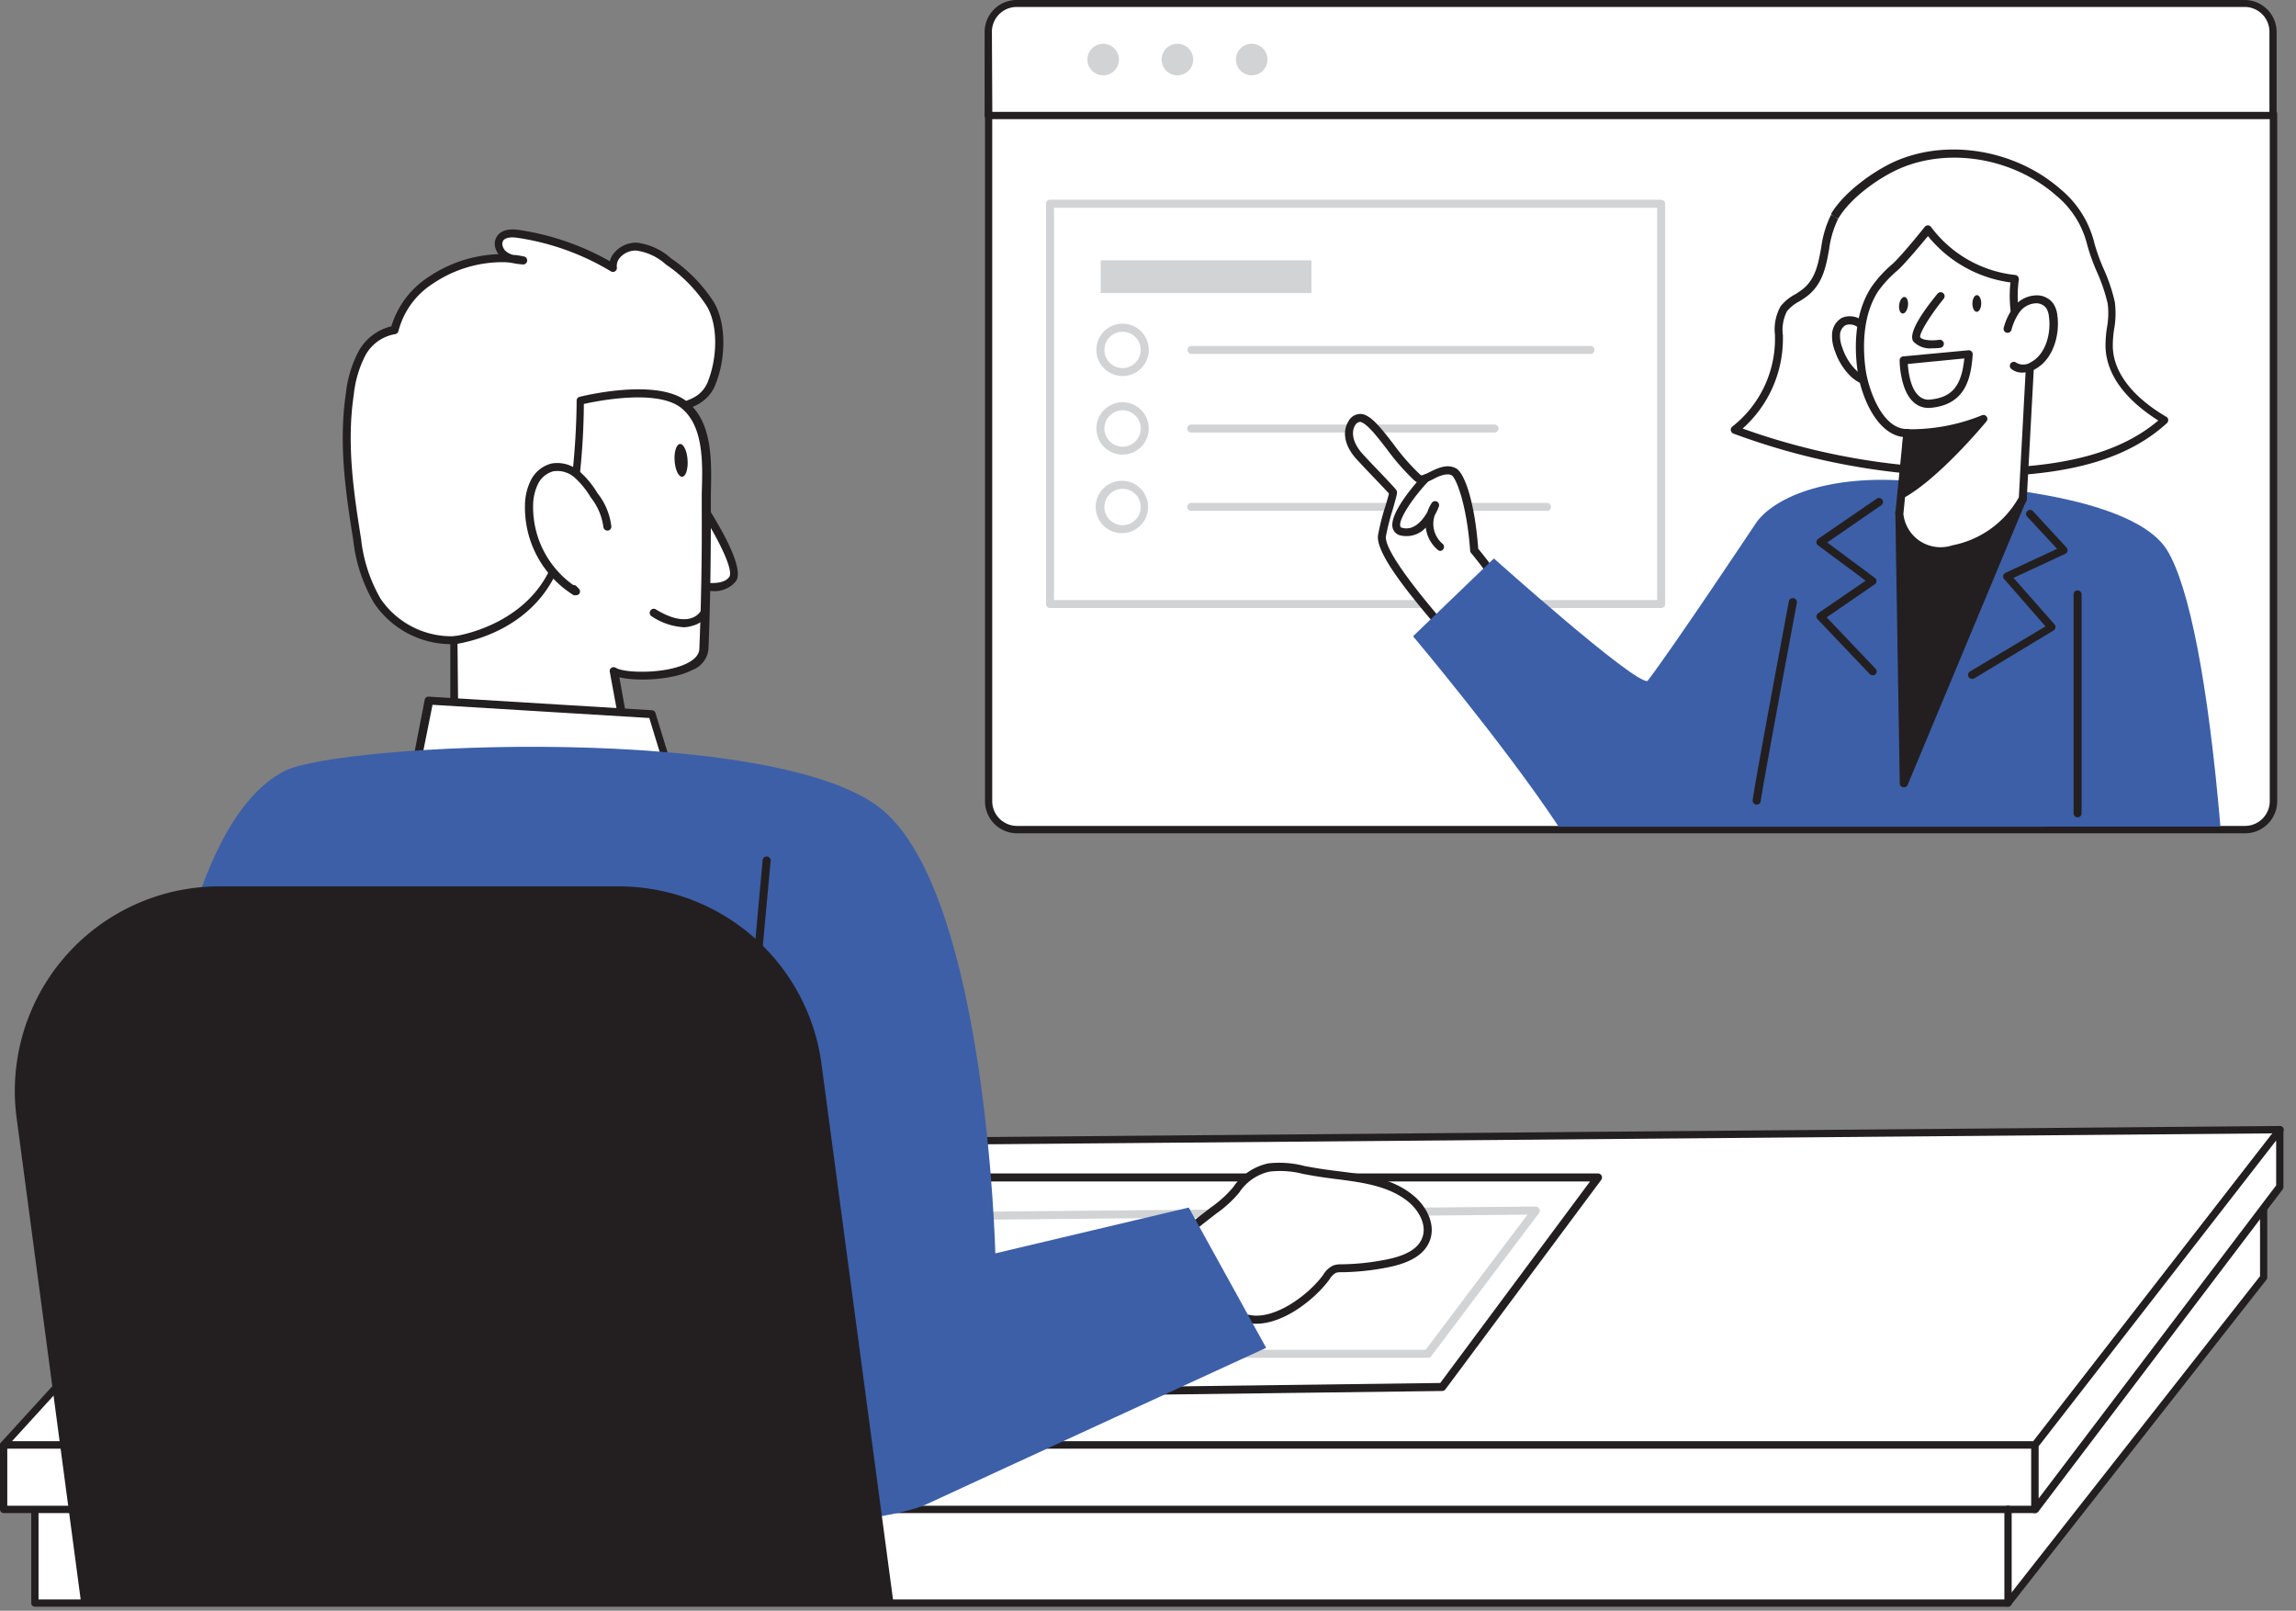 <svg width="134" height="94" fill="none" xmlns="http://www.w3.org/2000/svg"><rect width="100%" height="100%" fill="#808080" stroke="none"/><path d="M2.055 88.075v5.475h115.144l14.927-19.005v-6.564L2.055 88.075z" fill="#fff"/><path d="M117.179 93.764H2.034a.21.21 0 01-.21-.21v-5.476a.21.21 0 01.178-.21l130.071-20.09a.212.212 0 01.173.052.206.206 0 01.075.159v6.564a.196.196 0 01-.047.13L117.347 93.69a.208.208 0 01-.168.075zM2.249 93.34h114.832l14.82-18.865v-6.237L2.249 88.26v5.078z" fill="#231F20"/><path d="M26.51 37.362a5.219 5.219 0 01-4.49-2.29 8.998 8.998 0 01-1.177-3.574c-.444-2.845-.855-5.639-.43-8.498a6.54 6.54 0 01.7-2.336 2.682 2.682 0 011.916-1.401 4.966 4.966 0 012.135-2.91 7.386 7.386 0 015.382-1.16 2.046 2.046 0 01-1.088-.303.752.752 0 01-.243-1c.229-.308.682-.294 1.06-.238a14.88 14.88 0 015.523 1.971c-.103-.686.649-1.261 1.345-1.242a3.41 3.41 0 011.869.86 8.877 8.877 0 012.462 2.527c.71 1.238.607 3.172.103 4.475a2.042 2.042 0 01-.78 1.047c-.271.2-.636.276-.902.467-.542.383-.397.154-.63.836-.505 1.472-.776 2.869-1.561 4.252a26.592 26.592 0 01-2.663 3.737 14.235 14.235 0 01-5.513 4.205 7.941 7.941 0 01-3.018.575z" fill="#fff"/><path d="M26.564 37.59h-.06a5.433 5.433 0 01-4.673-2.396 9.246 9.246 0 01-1.214-3.668c-.412-2.607-.879-5.564-.43-8.564a6.822 6.822 0 01.724-2.429 2.973 2.973 0 011.93-1.49 5.242 5.242 0 012.195-2.897 7.76 7.76 0 014.055-1.313 1.154 1.154 0 01-.205-.467.82.82 0 01.145-.612c.346-.467 1.046-.364 1.28-.332 1.857.279 3.646.896 5.28 1.822.05-.197.15-.378.289-.527a1.665 1.665 0 011.275-.556 3.597 3.597 0 012 .91 8.877 8.877 0 012.527 2.594c.757 1.326.631 3.354.112 4.672a2.219 2.219 0 01-.86 1.135 2.528 2.528 0 01-.518.275 2.056 2.056 0 00-.392.197l-.257.172c-.13.085-.13.085-.201.295l-.084.252c-.145.43-.276.85-.402 1.27a14.133 14.133 0 01-1.172 3.024 27.25 27.25 0 01-2.692 3.77 14.37 14.37 0 01-5.606 4.247 8.16 8.16 0 01-3.046.616zm2.733-22.29a7.237 7.237 0 00-4.004 1.234 4.672 4.672 0 00-2.037 2.78.238.238 0 01-.2.187 2.439 2.439 0 00-1.743 1.261 6.477 6.477 0 00-.668 2.29c-.435 2.924.023 5.844.43 8.409a8.878 8.878 0 001.14 3.485 5.004 5.004 0 004.293 2.182c1.005-.003 2-.201 2.93-.584a13.881 13.881 0 005.419-4.107 27.046 27.046 0 002.644-3.705 14.08 14.08 0 001.135-2.929c.126-.425.257-.85.407-1.29l.08-.242c.107-.327.135-.379.392-.542l.242-.164c.147-.097.304-.178.468-.243.149-.058.291-.131.425-.22a1.78 1.78 0 00.7-.934c.468-1.22.599-3.078-.083-4.274a8.507 8.507 0 00-2.402-2.458 3.228 3.228 0 00-1.733-.813 1.2 1.2 0 00-.934.397.725.725 0 00-.197.58.23.23 0 01-.35.233 14.763 14.763 0 00-5.438-1.953c-.44-.065-.715 0-.837.15a.355.355 0 00-.056.261.654.654 0 00.253.412c.119.085.254.145.397.177.196 0 .397.047.593.084a.235.235 0 11-.06.467 4.437 4.437 0 01-.608-.084 2.986 2.986 0 00-.598-.046z" fill="#231F20"/><path d="M40.58 28.936s2.724 4.003 2.182 4.849c-.542.846-2.383.313-2.383.313" fill="#fff"/><path d="M41.54 34.491a4.832 4.832 0 01-1.224-.173.238.238 0 01-.118-.371.228.228 0 01.248-.077c.468.13 1.757.355 2.121-.215.285-.467-.91-2.729-2.177-4.593a.234.234 0 11.388-.261c.659.967 2.766 4.204 2.182 5.106a1.612 1.612 0 01-1.42.584z" fill="#231F20"/><path d="M39.935 23.607c1.715 1.364 1.261 4.302 1.27 6.209 0 2.688-.046 5.37-.14 8.05-.07 1.7-4.47 1.793-5.255 1.294l.827 4.485-10.13-1.094v-5.19s4.084-.495 5.761-3.985c1.678-3.49 1.612-9.998 1.612-9.998s4.378-1.103 6.055.229z" fill="#fff"/><path d="M36.644 43.883h-.024l-10.133-1.098a.229.229 0 01-.206-.23v-5.19a.229.229 0 01.206-.233c.037 0 3.976-.524 5.578-3.85 1.603-3.326 1.589-9.811 1.589-9.895a.23.23 0 01.177-.23c.182-.046 4.509-1.116 6.256.272 1.518 1.205 1.444 3.509 1.401 5.359v1.032c0 2.677-.032 5.387-.14 8.06a1.452 1.452 0 01-.934 1.214c-1.154.607-3.27.677-4.266.43l.73 4.092a.248.248 0 01-.061.201.239.239 0 01-.173.066zm-9.895-1.537l9.61 1.037-.771-4.177a.224.224 0 01.226-.27c.046 0 .09.012.129.036.505.323 2.976.37 4.205-.29.43-.224.654-.5.668-.817.107-2.663.154-5.368.14-8.036v-1.055c.056-1.743.126-3.916-1.21-4.976-1.402-1.098-4.85-.406-5.672-.224 0 1.112-.098 6.709-1.635 9.914s-4.868 3.929-5.737 4.083l.046 4.775z" fill="#231F20"/><path d="M35.463 30.716a3.626 3.626 0 00-.775-1.831 5.227 5.227 0 00-.986-1.205 1.776 1.776 0 00-1.453-.42 1.65 1.65 0 00-1.042.845 3.19 3.19 0 00-.318 1.336 5.76 5.76 0 002.724 5.069l-.15-.159" fill="#fff"/><path d="M33.615 34.731a.224.224 0 01-.14 0 6.027 6.027 0 01-2.836-5.279 3.34 3.34 0 01.346-1.434 1.868 1.868 0 011.196-.967 1.962 1.962 0 011.649.467c.408.363.758.787 1.037 1.257.449.562.73 1.238.813 1.953a.233.233 0 01-.224.238.243.243 0 01-.243-.225 3.518 3.518 0 00-.734-1.71 5.019 5.019 0 00-.934-1.153 1.518 1.518 0 00-1.252-.374 1.402 1.402 0 00-.888.729 2.874 2.874 0 00-.29 1.233 5.578 5.578 0 002.337 4.672.23.23 0 01.191.07l.15.159a.229.229 0 010 .304.224.224 0 01-.178.06zm6.2-6.909c.208-.014.349-.453.313-.981-.035-.528-.233-.944-.442-.93-.208.014-.349.453-.313.98.035.529.233.945.442.931z" fill="#231F20"/><path d="M24.293 44.552l.715-3.672 13.016.794.817 2.649s-7.148 3.7-14.548.229z" fill="#fff"/><path d="M31.055 46.26a16.133 16.133 0 01-6.853-1.486.233.233 0 01-.131-.257l.715-3.677a.224.224 0 01.242-.186l13.017.794a.229.229 0 01.21.163l.813 2.654a.228.228 0 01-.117.276 19.153 19.153 0 01-7.896 1.719zm-6.47-1.836c6.54 2.948 12.876.303 14.015-.215l-.705-2.308-12.652-.77-.658 3.293z" fill="#231F20"/><path d="M41.13 35.747s-.729 1.402-3.009 0h3.009z" fill="#fff"/><path d="M39.916 36.605a3.775 3.775 0 01-1.915-.66.238.238 0 01.247-.4c.804.5 1.51.686 2.037.546a1.06 1.06 0 00.64-.467.234.234 0 01.416.215c-.21.34-.546.585-.934.682-.16.05-.324.078-.491.084z" fill="#231F20"/><path d="M118.758 84.325H.203L16.07 66.917l116.976-.99-14.287 18.398z" fill="#fff"/><path d="M118.766 84.534H.211a.2.2 0 01-.192-.127.206.206 0 01.038-.228L15.94 66.776a.2.2 0 01.155-.07l116.976-.996c.039 0 .078.012.111.033.034.02.062.05.08.084a.237.237 0 01.019.118.236.236 0 01-.042.111l-14.282 18.398a.215.215 0 01-.192.08zM.696 84.109H118.66l13.955-17.969-116.439.99L.697 84.11z" fill="#231F20"/><path d="M84.17 80.948l9.078-12.226H51.04L38.395 81.537l45.775-.589z" fill="#fff"/><path d="M38.398 81.763a.23.23 0 01-.215-.14.238.238 0 01.047-.257l12.65-12.815a.22.22 0 01.164-.07h42.22a.234.234 0 01.187.374L84.36 81.077a.24.24 0 01-.182.098l-45.785.588h.005zm12.745-12.815l-12.18 12.344 45.094-.585 8.74-11.759H51.144z" fill="#231F20"/><path d="M89.608 70.65l-6.297 8.364H42.637L52.149 71l37.46-.35z" fill="#fff"/><path d="M83.321 79.24H42.647a.233.233 0 01-.15-.416l9.508-8.012a.253.253 0 01.15-.052l37.46-.35a.224.224 0 01.21.126.238.238 0 010 .248l-6.298 8.363a.239.239 0 01-.206.093zm-40.034-.467h39.917l5.943-7.891-36.908.341-8.952 7.55z" fill="#D1D3D4"/><path d="M118.754 84.324H.204v3.752h118.55v-3.752z" fill="#fff"/><path d="M118.766 88.3H.21a.215.215 0 01-.21-.215v-3.738a.215.215 0 01.21-.215h118.556a.212.212 0 01.148.065c.04.04.062.094.062.15v3.738c0 .056-.022.11-.062.15a.212.212 0 01-.148.064zM.426 87.87H118.55v-3.327H.425v3.327z" fill="#231F20"/><path d="M72.797 76.94c1.621.406 3.737-1.206 4.593-2.393.118-.197.288-.358.49-.467a1.1 1.1 0 01.43-.056 14.63 14.63 0 002.742-.304c.879-.187 1.869-.551 2.168-1.401.299-.85-.177-1.78-.86-2.336-1.55-1.309-3.788-1.238-5.784-1.603a7.337 7.337 0 00-2.499-.243 3.077 3.077 0 00-1.91 1.308 8.707 8.707 0 01-1.655 1.458c-.887.698-1.763 1.405-2.625 2.121 1.401 1.182 2.803 2.803 4.382 3.738.167.082.345.142.528.177z" fill="#fff"/><path d="M73.323 77.249a2.37 2.37 0 01-1.187-.313 17.999 17.999 0 01-2.98-2.444c-.496-.467-.935-.906-1.435-1.303a.233.233 0 010-.36c.874-.724 1.757-1.439 2.63-2.12l.342-.262a6.647 6.647 0 001.27-1.154 3.303 3.303 0 012.06-1.402 5.826 5.826 0 012.131.159l.467.084c.468.084.967.15 1.449.21 1.579.196 3.21.402 4.443 1.444.728.607 1.298 1.654.934 2.616-.294.762-1.056 1.261-2.336 1.532a14.67 14.67 0 01-2.803.309.966.966 0 00-.346.037c-.147.088-.27.212-.355.36l-.037.051c-.822 1.112-2.626 2.556-4.247 2.556zm-.467-.528c1.457.37 3.494-1.13 4.35-2.299l.032-.046a1.36 1.36 0 01.556-.519c.163-.058.336-.083.51-.075a14.136 14.136 0 002.704-.299c1.112-.233 1.766-.64 1.995-1.242.29-.743-.191-1.589-.79-2.093-1.13-.935-2.69-1.145-4.204-1.337-.467-.06-.99-.126-1.472-.215l-.467-.084a5.354 5.354 0 00-1.971-.14 2.836 2.836 0 00-1.771 1.22c-.397.472-.854.89-1.36 1.242l-.331.257c-.8.622-1.608 1.276-2.406 1.934.415.36.831.757 1.238 1.14.88.895 1.852 1.694 2.9 2.383.147.085.304.148.468.187l.019-.014z" fill="#231F20"/><path d="M8.213 90.56s-1.897-40.114 8.344-45.542c3.186-1.692 28.891-2.846 34.96 2.26 6.069 5.107 6.573 25.865 6.573 25.865l11.288-2.673 4.518 8.186s-16.628 7.643-19.81 9.124c-5.438 2.527-45.873 2.78-45.873 2.78z" fill="#3C5FA8"/><path d="M42.641 73.242a.234.234 0 01-.21-.257l2.079-22.79a.234.234 0 11.467.042L42.875 73.05a.234.234 0 01-.234.192z" fill="#231F20"/><path d="M36.128 51.727H12.806A11.936 11.936 0 00.97 65.24l3.766 28.316h47.41L47.944 62.09a11.937 11.937 0 00-11.815-10.363z" fill="#231F20"/><path d="M60.6 80.183c1.505 0 1.505-2.336 0-2.336-1.503 0-1.503 2.336 0 2.336z" fill="#3C5FA8"/><path d="M60.92 80.183c1.503 0 1.508-2.336 0-2.336-1.51 0-1.505 2.336 0 2.336z" fill="#3C5FA8"/><path d="M118.762 88.077l14.287-18.838v-3.312l-14.287 18.398v3.752z" fill="#fff"/><path d="M118.77 88.299h-.07a.203.203 0 01-.106-.077.2.2 0 01-.039-.124V84.36a.195.195 0 01.046-.13l14.287-18.399a.209.209 0 01.234-.075.22.22 0 01.145.206v3.313a.226.226 0 01-.042.13l-14.264 18.81a.219.219 0 01-.191.084zm.21-3.897v3.046l13.862-18.272v-2.62L118.98 84.401zm-1.785 9.361a.214.214 0 01-.215-.21v-5.476a.22.22 0 01.215-.215.214.214 0 01.211.214v5.476a.21.21 0 01-.211.21z" fill="#231F20"/><path d="M57.691 6.638h74.985v40.118a1.659 1.659 0 01-1.658 1.658H59.35a1.658 1.658 0 01-1.659-1.658V6.638z" fill="#fff"/><path d="M131.02 48.629H59.357a1.869 1.869 0 01-1.869-1.869V6.638a.215.215 0 01.215-.215h74.985a.219.219 0 01.215.215v40.118a1.88 1.88 0 01-1.162 1.735c-.229.093-.474.14-.721.138zM57.909 6.852v39.904a1.448 1.448 0 001.448 1.443h71.663a1.447 1.447 0 001.448-1.443V6.852h-74.56z" fill="#231F20"/><path d="M59.35.204h71.663a1.659 1.659 0 011.658 1.659V6.74h-74.98V1.868A1.658 1.658 0 0159.35.204z" fill="#fff"/><path d="M132.664 6.952H57.68a.21.21 0 01-.215-.21V1.869A1.869 1.869 0 0159.334 0H131a1.87 1.87 0 011.869 1.869v4.873a.215.215 0 01-.206.21zm-74.75-.425h74.536V1.855a1.447 1.447 0 00-1.449-1.449H59.338a1.448 1.448 0 00-1.448 1.449l.023 4.672z" fill="#231F20"/><path d="M96.967 11.885h-35.67v23.364h35.67V11.885z" fill="#fff"/><path d="M96.946 35.484H61.281a.234.234 0 01-.234-.233V11.89a.234.234 0 01.234-.233h35.665a.234.234 0 01.234.233v23.36a.234.234 0 01-.234.233zm-35.432-.467h35.199V12.125H61.514v22.892z" fill="#D1D3D4"/><path d="M65.532 21.716a1.294 1.294 0 100-2.588 1.294 1.294 0 000 2.588z" fill="#fff"/><path d="M65.516 21.944a1.527 1.527 0 110-3.055 1.527 1.527 0 010 3.055zm0-2.584a1.06 1.06 0 100 2.121 1.06 1.06 0 000-2.12zm27.289 1.295H69.538a.238.238 0 01-.233-.234.234.234 0 01.233-.233h23.267a.234.234 0 110 .467z" fill="#D1D3D4"/><path d="M65.532 26.301a1.294 1.294 0 100-2.588 1.294 1.294 0 000 2.588z" fill="#fff"/><path d="M65.516 26.529a1.527 1.527 0 110-3.054 1.527 1.527 0 010 3.054zm0-2.584a1.06 1.06 0 100 2.122 1.06 1.06 0 000-2.122zm21.72 1.296H69.538a.234.234 0 110-.467h17.698a.234.234 0 010 .467z" fill="#D1D3D4"/><path d="M65.532 30.876a1.294 1.294 0 100-2.588 1.294 1.294 0 000 2.588z" fill="#fff"/><path d="M65.516 31.114a1.529 1.529 0 110-3.057 1.529 1.529 0 010 3.057zm0-2.588a1.06 1.06 0 100 2.122 1.06 1.06 0 000-2.122zm24.789 1.288H69.538a.234.234 0 110-.467h20.767a.234.234 0 010 .467zM76.54 15.194H64.238V17.1H76.54v-1.906z" fill="#D1D3D4"/><path d="M87.54 34.024c-.467-.584-1.01-1.332-1.49-1.906-.206-2.803-.837-4.387-1.197-4.588-.513-.285-1.102.163-1.644.388a.523.523 0 01-.313.046.588.588 0 01-.215-.14c-1.252-1.107-2.364-3.195-3.186-3.424-.552-.154-1.294.962-.14 2.233.644.71 1.938 2.023 1.962 2.107.023.084-.565 1.84-.65 2.532-.154 1.266 3.584 5.336 4.355 6.293l2.518-3.541z" fill="#fff"/><path d="M85.007 37.798a.234.234 0 01-.182-.084 27.87 27.87 0 00-.608-.72c-1.906-2.224-3.929-4.672-3.793-5.75.105-.582.25-1.154.434-1.715.084-.276.173-.584.206-.724-.131-.15-.505-.543-.841-.893a65.92 65.92 0 01-1.056-1.121c-.808-.888-.78-1.72-.467-2.205a.78.78 0 01.855-.411c.537.144 1.102.878 1.76 1.728.455.626.963 1.211 1.52 1.748a.47.47 0 00.12.088.369.369 0 00.164-.042c.112-.046.23-.103.35-.163.468-.23.987-.467 1.496-.21.509.256 1.107 1.976 1.308 4.7.252.303.519.649.78.995.262.345.467.593.668.855a.234.234 0 010 .284L85.203 37.7a.22.22 0 01-.182.098h-.014zm-5.63-13.18a.398.398 0 00-.294.21c-.197.328-.206.935.43 1.65.28.308.682.729 1.05 1.112.935.98.935 1 .963 1.084.028.084 0 .2-.22.985a13.747 13.747 0 00-.42 1.64c-.117.935 2.546 4.065 3.686 5.392l.42.49 2.239-3.149a16.582 16.582 0 01-.561-.728c-.276-.36-.556-.725-.818-1.038a.206.206 0 01-.051-.135c-.206-2.803-.846-4.27-1.08-4.396-.233-.127-.663 0-1.06.22-.126.06-.252.125-.378.177a.7.7 0 01-.467.056.767.767 0 01-.318-.192 13.409 13.409 0 01-1.575-1.808c-.555-.715-1.125-1.457-1.518-1.565l-.028-.005z" fill="#231F20"/><path d="M87.187 32.59s8.125 7.275 8.961 7.154c1.402-1.808 6.387-9.297 6.387-9.297 1.266-1.668 4.915-2.958 10.133-2.243 0 0 11.577.238 13.82 3.92 1.289 2.12 2.387 7.77 3.102 16.118H90.967c-3.149-4.76-8.498-11.11-8.498-11.11l4.718-4.541z" fill="#3C5FA8"/><path d="M110.848 29.928l.257 15.8 6.951-16.664-7.208.864z" fill="#231F20"/><path d="M111.108 45.944h-.047a.234.234 0 01-.187-.229l-.257-15.8a.228.228 0 01.206-.234l7.213-.845a.22.22 0 01.211.088.244.244 0 01.048.113.24.24 0 01-.016.121l-6.952 16.665a.231.231 0 01-.219.121zm-.024-15.823l.239 14.483 6.363-15.264-6.602.78z" fill="#231F20"/><path d="M107.083 12.645l.033-.06c.719-1.197 2.336-2.398 3.639-2.963 3.065-1.345 6.929-.588 9.414 1.598a5.609 5.609 0 011.869 3.027c.289 1.122.976 2.266 1.191 3.41.159.851-.149 1.72-.121 2.59.06 1.868 1.635 3.312 3.233 4.27-2.336 2.134-5.663 2.803-8.826 2.99a39.766 39.766 0 01-16.277-2.43 6.718 6.718 0 002.579-5.26c0-.622-.075-1.295.276-1.804.35-.51.869-.64 1.289-.986 1.346-1.093.925-3.013 1.701-4.382z" fill="#fff"/><path d="M115.156 27.816a40.238 40.238 0 01-13.993-2.514.237.237 0 01-.061-.407 6.505 6.505 0 002.491-5.073v-.267a2.758 2.758 0 01.322-1.672 2.63 2.63 0 01.855-.706 4.7 4.7 0 00.467-.322c.724-.598.883-1.472 1.051-2.401.086-.667.28-1.316.575-1.92l.201.116-.192-.13v-.052c.752-1.252 2.453-2.48 3.738-3.055 3.06-1.346 7.036-.673 9.661 1.64a5.882 5.882 0 011.963 3.14c.144.513.326 1.015.542 1.503.281.618.498 1.263.649 1.925a5.07 5.07 0 01-.037 1.57c-.056.348-.083.7-.08 1.051.056 1.869 1.729 3.27 3.121 4.079a.225.225 0 01.079.074.222.222 0 01.033.103.223.223 0 01-.075.196c-2.004 1.832-4.854 2.804-8.97 3.051-.747.047-1.546.07-2.34.07zm-13.446-2.804a39.708 39.708 0 0015.8 2.252c3.845-.233 6.541-1.102 8.452-2.724-1.43-.906-3.018-2.336-3.079-4.298a6.847 6.847 0 01.084-1.126c.086-.462.1-.935.042-1.401a10.11 10.11 0 00-.621-1.832 11.598 11.598 0 01-.566-1.565 5.384 5.384 0 00-1.817-2.906c-2.495-2.196-6.265-2.836-9.166-1.56-1.224.542-2.831 1.7-3.532 2.868l-.024.042-.21-.102.201.121a5.657 5.657 0 00-.523 1.77c-.173.968-.36 1.972-1.215 2.678a4.355 4.355 0 01-.528.36 2.335 2.335 0 00-.715.574c-.22.432-.304.921-.238 1.402v.275a7.01 7.01 0 01-2.345 5.163v.01z" fill="#231F20"/><path d="M109.24 20.048a2.795 2.795 0 00-.556-1.028.93.93 0 00-1.065-.253.895.895 0 00-.467.725c-.018.296.032.593.145.869.164.529.454 1.01.845 1.401a2.007 2.007 0 001.486.584" fill="#fff"/><path d="M109.523 22.588a2.28 2.28 0 01-1.537-.65 3.734 3.734 0 01-.906-1.485c-.12-.31-.173-.64-.155-.972a1.147 1.147 0 01.575-.934 1.192 1.192 0 011.341.3c.279.32.486.698.607 1.106a.232.232 0 01-.315.294.241.241 0 01-.124-.13 2.608 2.608 0 00-.5-.935.738.738 0 00-.799-.205.691.691 0 00-.322.537c-.01.264.036.527.135.771.154.49.424.935.785 1.299a1.773 1.773 0 001.304.537.236.236 0 01.192.386.235.235 0 01-.16.081h-.121z" fill="#231F20"/><path d="M111.295 25.279l-.468 4.671s.225 2.65 3.131 2.122a5.895 5.895 0 004.078-2.986l.449-8.11c0-.346-1.238-1.766-.902-4.719a7.226 7.226 0 01-5.06-2.878s-1.35 1.668-1.915 2.182a7.01 7.01 0 00-1.196 1.303c-.897 1.355-.991 3.224-.776 4.77.173 1.29 1.042 3.672 2.659 3.645z" fill="#fff"/><path d="M113.255 32.357a2.579 2.579 0 01-1.616-.505 2.896 2.896 0 01-1.023-1.897l.444-4.452c-1.556-.196-2.444-2.406-2.645-3.831-.163-1.14-.271-3.299.813-4.934.352-.5.766-.952 1.234-1.345.546-.5 1.868-2.14 1.868-2.154a.267.267 0 01.197-.089.245.245 0 01.182.108 7.064 7.064 0 004.905 2.789c.063.008.119.04.159.089.038.049.056.11.052.172a6.908 6.908 0 00.705 4.135c.105.172.172.365.196.566l-.439 8.091a.19.19 0 010 .09 6.075 6.075 0 01-4.247 3.11 4.045 4.045 0 01-.785.057zm-2.172-2.402a2.175 2.175 0 001.891 1.961c.326.043.657.011.968-.092a5.679 5.679 0 003.883-2.803c.037-.673.429-7.984.434-8.04a3.163 3.163 0 00-.149-.337 7.4 7.4 0 01-.776-4.163 7.474 7.474 0 01-4.812-2.7c-.397.467-1.299 1.56-1.747 1.972-.433.36-.819.772-1.15 1.228-.995 1.51-.892 3.537-.738 4.611.154 1.075.935 3.444 2.406 3.444h.033a.213.213 0 01.168.074.216.216 0 01.061.183l-.467 4.672-.005-.01z" fill="#231F20"/><path d="M113.239 17.29s-1.706 2.098-1.402 2.518c.304.42 1.341.257 1.341.257" fill="#fff"/><path d="M112.766 20.326a1.362 1.362 0 01-1.088-.383c-.36-.467.56-1.785 1.401-2.803a.233.233 0 01.327-.037.237.237 0 01.033.331c-.789.972-1.43 2.019-1.373 2.247.168.215.822.197 1.107.15a.236.236 0 01.229.372.235.235 0 01-.154.095c-.16.02-.321.03-.482.028zm-1.415-2.478c.036-.266-.049-.497-.19-.515-.141-.02-.284.181-.319.447-.036.266.049.497.19.516.141.018.284-.182.319-.448zm4.278-.135c.003-.268-.109-.487-.251-.489-.142-.001-.26.215-.263.483-.003.268.109.487.251.489.142.002.26-.215.263-.483z" fill="#231F20"/><path d="M117.141 19.199a3.26 3.26 0 01.523-1.108 1.475 1.475 0 011.205-.616.968.968 0 01.738.397c.105.168.169.359.187.556.154 1.037-.191 2.383-1.163 2.915a1.024 1.024 0 01-1.098 0" fill="#fff"/><path d="M118.028 21.744a1.01 1.01 0 01-.626-.2.234.234 0 11.285-.37.804.804 0 00.841-.037c.878-.468 1.191-1.71 1.051-2.677a1.136 1.136 0 00-.149-.468.735.735 0 00-.556-.294 1.245 1.245 0 00-1.014.528c-.217.312-.375.66-.467 1.028a.24.24 0 01-.29.159.231.231 0 01-.168-.203.239.239 0 01.009-.092 3.48 3.48 0 01.566-1.182 1.698 1.698 0 011.401-.7 1.183 1.183 0 01.935.495c.121.197.198.419.224.65.163 1.13-.225 2.573-1.285 3.157-.23.133-.491.204-.757.206zm-15.51 25.211a.236.236 0 01-.161-.069.235.235 0 01-.068-.16c0-.346 1.761-9.746 2.112-11.629a.237.237 0 11.467.089c-.832 4.452-2.084 11.213-2.102 11.544a.233.233 0 01-.248.224zm18.735.742a.233.233 0 01-.233-.233V34.69a.232.232 0 01.398-.166.233.233 0 01.069.166v12.773a.233.233 0 01-.234.233z" fill="#231F20"/><path d="M114.892 20.668l-3.798.36s0 2.71 1.607 2.532c1.607-.178 2.051-1.22 2.191-2.892z" fill="#fff"/><path d="M112.558 23.806a1.28 1.28 0 01-.873-.332c-.804-.715-.818-2.373-.818-2.444a.231.231 0 01.21-.233l3.799-.355a.23.23 0 01.187.065.237.237 0 01.07.182c-.108 1.486-.467 2.892-2.397 3.107l-.178.01zm-1.214-2.565c.028.439.149 1.439.654 1.869a.829.829 0 00.682.205c1.252-.135 1.799-.794 1.962-2.397l-3.298.323zm-.045 4.04c1.522.032 3.035-.25 4.443-.827 0 0-2.621 3.163-4.648 4.336l.205-3.509z" fill="#231F20"/><path d="M111.101 29.024a.238.238 0 01-.17-.073.234.234 0 01-.063-.174l.21-3.509a.217.217 0 01.071-.166.212.212 0 01.172-.053 11.05 11.05 0 004.335-.809.23.23 0 01.332.216.228.228 0 01-.061.144c-.107.131-2.667 3.214-4.709 4.392a.277.277 0 01-.117.032zm.43-3.504l-.173 2.832a22.515 22.515 0 003.612-3.355 12.156 12.156 0 01-3.439.523zm-2.246 13.885a.225.225 0 01-.168-.075l-3.041-3.195a.238.238 0 01-.051-.086.232.232 0 01-.01-.098.237.237 0 01.098-.167l2.77-1.897-2.775-2.06a.234.234 0 010-.378l3.406-2.336a.234.234 0 11.266.383l-3.139 2.163 2.78 2.065a.21.21 0 01.093.191.22.22 0 01-.103.187l-2.803 1.925 2.85 2.995a.234.234 0 010 .331.243.243 0 01-.173.052zm5.808.214a.24.24 0 01-.201-.117.22.22 0 01-.03-.086.215.215 0 01.005-.09.245.245 0 01.04-.083.242.242 0 01.069-.059l4.406-2.63-2.411-2.757a.229.229 0 01-.01-.3.235.235 0 01.085-.069l3.013-1.401-1.742-1.87a.231.231 0 010-.332.238.238 0 01.331.001l1.958 2.126a.237.237 0 01.056.205.213.213 0 01-.045.099.21.21 0 01-.086.065l-3.018 1.402 2.392 2.714a.234.234 0 01-.056.355l-4.62 2.794a.28.28 0 01-.136.033zm-31.021-7.47a.242.242 0 01-.154-.056 2.009 2.009 0 01-.706-1.304 1.522 1.522 0 01-1.425.468.612.612 0 01-.5-.416c-.27-.855 1.402-2.724 1.748-3.088a.234.234 0 01.4.166.233.233 0 01-.069.165c-.887.935-1.766 2.234-1.64 2.63 0 .024.024.076.15.099.673.15 1.163-.467 1.43-.934.062-.189.148-.368.257-.533a.234.234 0 01.299-.075.233.233 0 01.116.285 3.591 3.591 0 01-.238.505 1.528 1.528 0 00.467 1.686.238.238 0 01-.135.402z" fill="#231F20"/><path d="M64.385 4.395a.92.92 0 100-1.84.92.92 0 000 1.84zm4.332 0a.92.92 0 100-1.84.92.92 0 000 1.84zm4.336 0a.92.92 0 100-1.84.92.92 0 000 1.84z" fill="#D1D3D4"/></svg>